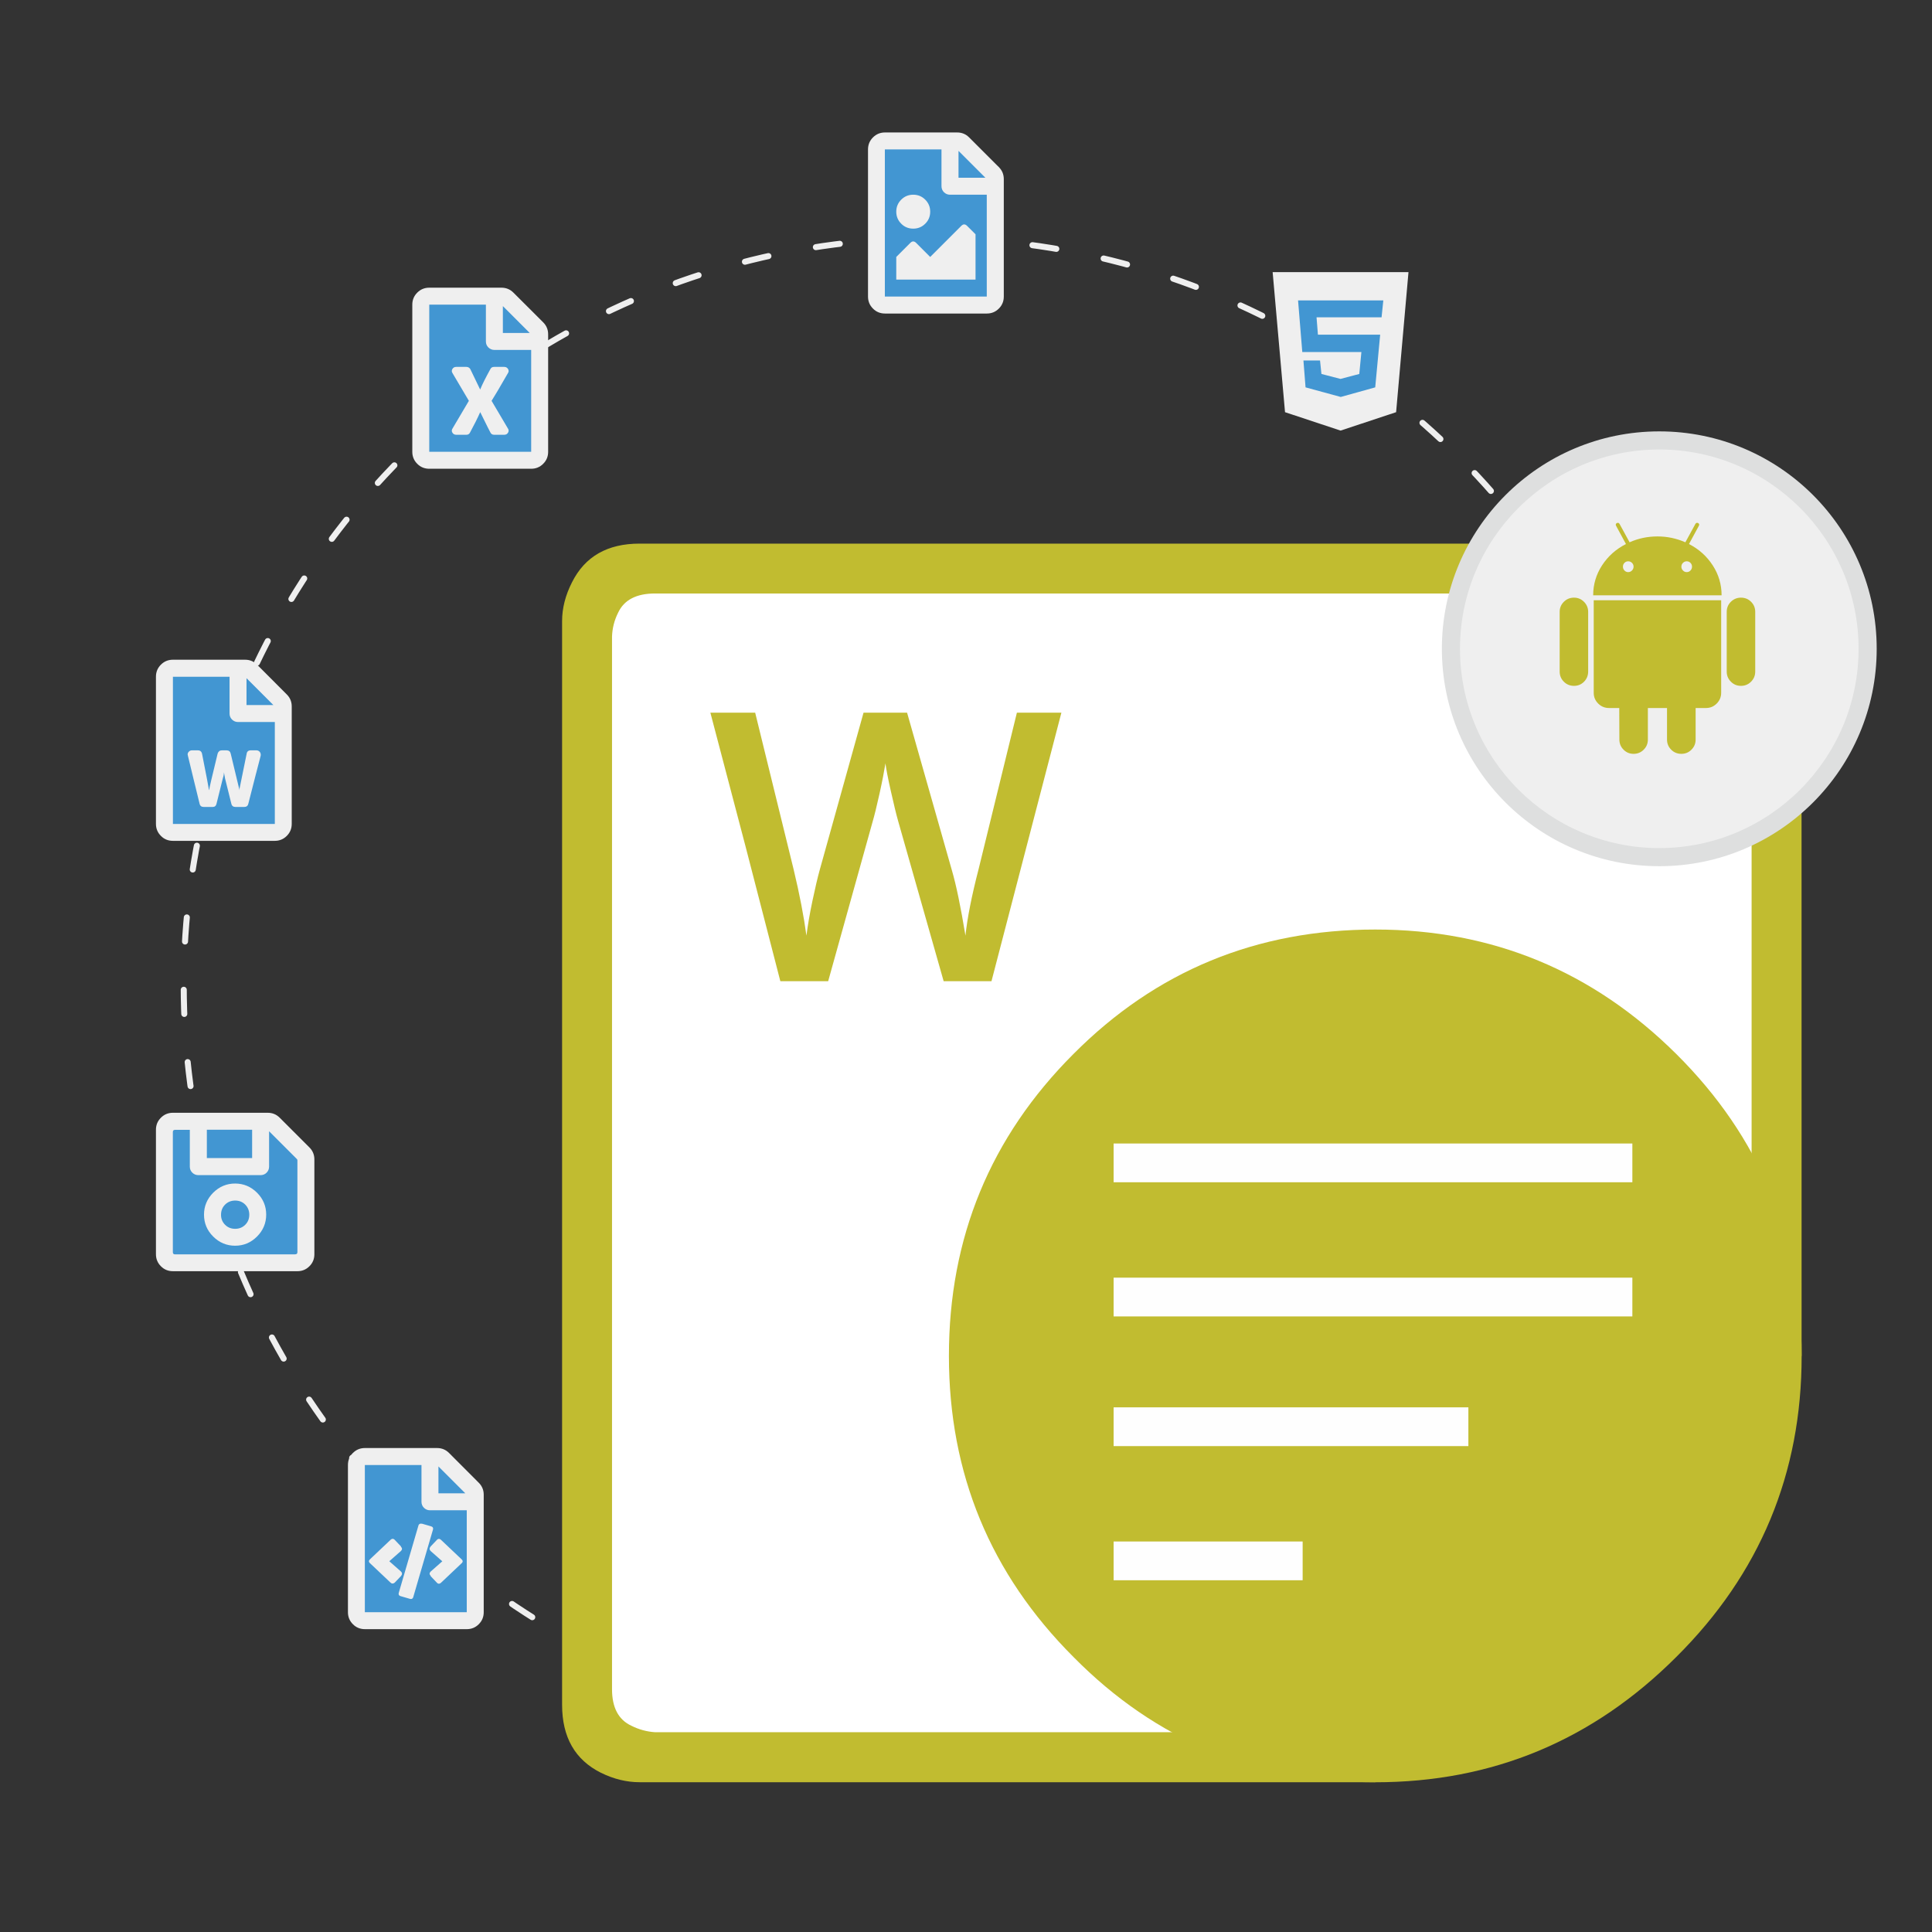 <?xml version="1.0" encoding="utf-8"?>
<!-- Generator: Adobe Illustrator 25.2.0, SVG Export Plug-In . SVG Version: 6.00 Build 0)  -->
<svg version="1.1" id="Layer_1" xmlns="http://www.w3.org/2000/svg" xmlns:xlink="http://www.w3.org/1999/xlink" x="0px" y="0px"
	 viewBox="0 0 320 320" style="enable-background:new 0 0 320 320;" xml:space="preserve">
<rect x="0" y="0" width="320" height="320" fill="#333333" stroke="none"/>
<style type="text/css">
	.st0{fill:none;stroke:#EFEFEF;stroke-linecap:round;stroke-linejoin:round;stroke-miterlimit:10;stroke-dasharray:4,8;}
	.st1{fill:#FFFFFF;}
	.st2{fill-rule:evenodd;clip-rule:evenodd;fill:#C1BC30;}
	.st3{fill:#C1BC30;}
	.st4{fill:#FEFEFE;}
	.st5{fill:#EFEFEF;}
	.st6{fill:#DEDFDF;}
	.st7{fill:#4296D2;}
</style>
<circle class="st0" cx="154.17" cy="163.2" r="123.74"/>
<g id="Words">
	<polygon class="st1" points="293.33,98.54 286.42,94.1 104.7,94.1 97.79,101.01 97.79,283.23 102.23,289.15 238.03,289.15 
		293.33,219.03 	"/>
	<g>
		<path class="st2" d="M157.17,224.58c0-19.58,6.87-36.25,20.62-50c13.66-13.74,30.32-20.62,50-20.62
			c19.39,0,36.01,6.87,49.86,20.62c13.84,13.75,20.76,30.42,20.76,50c0,19.5-6.92,36.11-20.76,49.86
			c-13.85,13.84-30.46,20.76-49.86,20.76c-19.68,0-36.35-6.92-50-20.76C164.04,260.69,157.17,244.08,157.17,224.58"/>
		<path class="st2" d="M298.4,224.58h-8.28V105.43c0-3.05-1.09-5.08-3.28-6.13c-0.75-0.38-1.63-0.67-2.64-0.85L283,98.3H108.5
			c-3.09,0-5.14,1.06-6.13,3.2c-0.62,1.24-0.95,2.55-1,3.92v174.36c0,3.04,1.06,5.06,3.21,6.06c1.23,0.62,2.55,0.98,3.92,1.07
			h115.65l3.63,8.28H105.93c-2.14,0-4.28-0.52-6.41-1.57c-4.28-2.14-6.42-5.89-6.42-11.26V102.87c0-2.14,0.55-4.28,1.64-6.42
			c2.14-4.28,5.87-6.41,11.19-6.41h179.64l1.99,0.21c1.62,0.24,3.09,0.71,4.42,1.43c4.27,2.14,6.41,5.87,6.41,11.19L298.4,224.58
			L298.4,224.58z"/>
		<g>
			<path class="st3" d="M164.22,162.52h-7.92l-7.54-26.53c-0.33-1.16-0.73-2.83-1.22-5.01s-0.78-3.69-0.88-4.55
				c-0.21,1.3-0.53,2.98-0.99,5.05c-0.46,2.07-0.84,3.61-1.14,4.63l-7.36,26.41h-7.92l-5.75-22.27l-5.84-22.21h7.42l6.36,25.92
				c1,4.16,1.7,7.83,2.13,11.01c0.22-1.72,0.55-3.65,1-5.78c0.45-2.13,0.85-3.85,1.22-5.17l7.24-25.98h7.21l7.42,26.1
				c0.71,2.42,1.46,6.03,2.25,10.83c0.3-2.9,1.03-6.59,2.19-11.07l6.33-25.86h7.37L164.22,162.52z"/>
		</g>
		<g>
			<rect x="184.45" y="189.4" class="st4" width="85.92" height="6.42"/>
			<rect x="184.45" y="211.62" class="st4" width="85.92" height="6.42"/>
			<rect x="184.45" y="233.1" class="st4" width="58.76" height="6.42"/>
			<rect x="184.45" y="255.32" class="st4" width="31.31" height="6.42"/>
		</g>
	</g>
</g>
<g>
	<path class="st5" d="M274.83,141.96c-19.03,0-34.51-15.48-34.51-34.51c0-19.03,15.48-34.51,34.51-34.51
		c19.03,0,34.51,15.48,34.51,34.51C309.34,126.48,293.86,141.96,274.83,141.96z"/>
	<path class="st6" d="M274.83,74.45c18.2,0,33.01,14.81,33.01,33.01s-14.81,33.01-33.01,33.01s-33.01-14.81-33.01-33.01
		S256.63,74.45,274.83,74.45 M274.83,71.45c-19.89,0-36.01,16.12-36.01,36.01c0,19.89,16.12,36.01,36.01,36.01
		s36.01-16.12,36.01-36.01C310.84,87.57,294.72,71.45,274.83,71.45L274.83,71.45z"/>
</g>
<g>
	<g>
		<polygon class="st7" points="212.94,47.07 231.19,48.19 229.78,65.23 222.61,70.15 215.36,66.73 		"/>
		<polygon class="st7" points="159.28,50.4 163.44,50.4 164.78,47.07 165.44,27.68 158.78,23.9 146.28,23.9 145.28,38.07 
			145.78,49.98 		"/>
		<polygon class="st7" points="89.03,54.9 82.11,48.65 70.36,49.07 69.94,74.9 70.69,75.82 89.03,75.82 		"/>
		<polygon class="st7" points="46.53,116.48 40.28,110.32 28.11,110.32 28.11,137.23 46.53,137.57 		"/>
		<polygon class="st7" points="51.03,191.07 44.94,185.65 28.69,185.32 27.19,187.15 27.19,208.69 50.53,209.07 		"/>
		<polygon class="st7" points="78.78,247.15 72.78,241.15 58.44,240.67 59.03,267.98 77.69,267.98 		"/>
	</g>
	<g>
		<g>
			<path class="st5" d="M210.79,45.07h22.5l-2.05,23.2l-9.2,3.05l-9.2-3.05L210.79,45.07z M228.83,52.57l0.29-2.81H215l0.7,8.55
				h9.79l-0.35,3.63l-3.11,0.82l-3.16-0.82l-0.23-2.23h-2.75l0.35,4.45l5.8,1.58h0.06l5.68-1.58l0.82-8.73h-10.31l-0.23-2.87H228.83
				z"/>
		</g>
		<g>
			<path class="st5" d="M165.44,27.68c0.55,0.55,0.82,1.21,0.82,1.99v19.45c0,0.78-0.27,1.44-0.82,1.99
				c-0.55,0.55-1.21,0.82-1.99,0.82h-16.87c-0.78,0-1.45-0.27-1.99-0.82c-0.55-0.55-0.82-1.21-0.82-1.99V24.75
				c0-0.78,0.27-1.44,0.82-1.99c0.55-0.55,1.21-0.82,1.99-0.82h11.95c0.78,0,1.44,0.27,1.99,0.82L165.44,27.68z M146.57,49.12h16.87
				V32.25h-6.09c-0.39,0-0.72-0.14-1-0.41c-0.27-0.27-0.41-0.6-0.41-1v-6.09h-9.38V49.12z M149.27,33.07
				c0.55-0.55,1.21-0.82,1.99-0.82c0.78,0,1.44,0.27,1.99,0.82c0.55,0.55,0.82,1.21,0.82,1.99c0,0.78-0.27,1.45-0.82,1.99
				c-0.55,0.55-1.21,0.82-1.99,0.82c-0.78,0-1.45-0.27-1.99-0.82c-0.55-0.55-0.82-1.21-0.82-1.99
				C148.45,34.28,148.72,33.62,149.27,33.07z M148.45,46.31v-3.75l2.34-2.34c0.31-0.31,0.62-0.31,0.94,0l2.34,2.34l5.16-5.16
				c0.31-0.31,0.62-0.31,0.94,0l1.41,1.41v7.5H148.45z M163.21,29.44l-4.45-4.45v4.45H163.21z"/>
		</g>
		<g>
			<path class="st5" d="M89.97,53.39c0.55,0.55,0.82,1.21,0.82,1.99v19.45c0,0.78-0.27,1.44-0.82,1.99
				c-0.55,0.55-1.21,0.82-1.99,0.82H71.1c-0.78,0-1.45-0.27-1.99-0.82c-0.55-0.55-0.82-1.21-0.82-1.99V50.46
				c0-0.78,0.27-1.44,0.82-1.99c0.55-0.55,1.21-0.82,1.99-0.82h11.95c0.78,0,1.44,0.27,1.99,0.82L89.97,53.39z M71.1,74.83h16.88
				V57.96h-6.09c-0.39,0-0.72-0.14-1-0.41c-0.27-0.27-0.41-0.6-0.41-1v-6.09H71.1V74.83z M83.53,60.77c0.27,0,0.48,0.12,0.62,0.35
				c0.14,0.23,0.13,0.47-0.03,0.7c-1.37,2.38-2.27,3.91-2.7,4.57l2.7,4.57c0.16,0.23,0.17,0.47,0.03,0.7
				c-0.14,0.23-0.34,0.35-0.62,0.35h-1.7c-0.27,0-0.47-0.12-0.59-0.35c-0.08-0.12-0.64-1.25-1.7-3.4c-0.47,1.05-1.04,2.19-1.7,3.4
				c-0.12,0.23-0.31,0.35-0.59,0.35h-1.7c-0.27,0-0.48-0.12-0.62-0.35c-0.14-0.23-0.13-0.47,0.03-0.7l2.7-4.57l-2.7-4.57
				c-0.16-0.23-0.17-0.47-0.03-0.7c0.14-0.23,0.34-0.35,0.62-0.35h1.7c0.27,0,0.49,0.12,0.64,0.35c0.35,0.7,0.9,1.84,1.64,3.4
				c0.35-0.86,0.92-1.99,1.7-3.4c0.12-0.23,0.31-0.35,0.59-0.35H83.53z M87.74,55.15l-4.45-4.45v4.45H87.74z"/>
		</g>
		<g>
			<path class="st5" d="M47.5,115.02c0.55,0.55,0.82,1.21,0.82,1.99v19.45c0,0.78-0.27,1.44-0.82,1.99
				c-0.55,0.55-1.21,0.82-1.99,0.82H28.64c-0.78,0-1.45-0.27-1.99-0.82c-0.55-0.55-0.82-1.21-0.82-1.99v-24.38
				c0-0.78,0.27-1.44,0.82-1.99c0.55-0.55,1.21-0.82,1.99-0.82h11.95c0.78,0,1.44,0.27,1.99,0.82L47.5,115.02z M28.64,136.47h16.88
				v-16.88h-6.09c-0.39,0-0.72-0.14-1-0.41c-0.27-0.27-0.41-0.6-0.41-1v-6.09h-9.38V136.47z M41.53,124.28h0.94
				c0.23,0,0.42,0.09,0.56,0.26c0.14,0.18,0.18,0.38,0.15,0.62c-0.39,1.48-1.08,4.14-2.05,7.97c-0.08,0.35-0.31,0.53-0.7,0.53h-1.41
				c-0.39,0-0.62-0.18-0.7-0.53c-0.27-1.13-0.62-2.54-1.05-4.22l-0.18-1c0,0.31-0.06,0.64-0.18,1l-1.05,4.22
				c-0.08,0.35-0.29,0.53-0.64,0.53h-1.46c-0.39,0-0.62-0.18-0.7-0.53c-0.12-0.47-0.43-1.75-0.94-3.84c-0.51-2.09-0.84-3.47-1-4.13
				c-0.08-0.23-0.04-0.44,0.12-0.62c0.16-0.18,0.33-0.26,0.53-0.26h1c0.39,0,0.62,0.2,0.7,0.59c0.74,3.75,1.11,5.68,1.11,5.8
				c0,0.04,0.02,0.12,0.06,0.23c0-0.23,0.47-2.27,1.41-6.09c0.12-0.35,0.35-0.53,0.7-0.53h0.76c0.39,0,0.62,0.18,0.7,0.53
				c0.9,3.79,1.37,5.74,1.41,5.86c0,0.04,0,0.12,0,0.23c0.04-0.23,0.45-2.25,1.23-6.04C40.9,124.47,41.14,124.28,41.53,124.28z
				 M45.28,116.78l-4.45-4.45v4.45H45.28z"/>
		</g>
		<g>
			<path class="st5" d="M51.25,190.05c0.55,0.55,0.82,1.21,0.82,1.99v15.7c0,0.78-0.27,1.45-0.82,1.99
				c-0.55,0.55-1.21,0.82-1.99,0.82H28.64c-0.78,0-1.45-0.27-1.99-0.82c-0.55-0.55-0.82-1.21-0.82-1.99v-20.62
				c0-0.78,0.27-1.44,0.82-1.99c0.55-0.55,1.21-0.82,1.99-0.82h15.7c0.78,0,1.44,0.27,1.99,0.82L51.25,190.05z M48.91,207.75
				c0.23,0,0.35-0.12,0.35-0.35v-15.23c0-0.08-0.04-0.16-0.12-0.23l-4.57-4.57v5.86c0,0.39-0.14,0.72-0.41,1
				c-0.27,0.27-0.61,0.41-1,0.41H32.85c-0.39,0-0.72-0.14-1-0.41c-0.27-0.27-0.41-0.6-0.41-1v-6.09h-2.46
				c-0.23,0-0.35,0.12-0.35,0.35v19.92c0,0.23,0.12,0.35,0.35,0.35H48.91z M35.31,197.55c1.02-1.01,2.23-1.52,3.63-1.52
				s2.62,0.51,3.63,1.52c1.02,1.02,1.52,2.23,1.52,3.63s-0.51,2.62-1.52,3.63c-1.02,1.02-2.23,1.52-3.63,1.52s-2.62-0.51-3.63-1.52
				c-1.02-1.01-1.52-2.23-1.52-3.63S34.3,198.57,35.31,197.55z M41.76,187.12h-7.5v4.69h7.5V187.12z M37.28,202.86
				c0.45,0.45,1,0.67,1.67,0.67c0.66,0,1.22-0.22,1.67-0.67c0.45-0.45,0.67-1,0.67-1.67c0-0.66-0.23-1.22-0.67-1.67
				c-0.45-0.45-1.01-0.67-1.67-0.67c-0.67,0-1.22,0.23-1.67,0.67c-0.45,0.45-0.67,1.01-0.67,1.67
				C36.6,201.85,36.83,202.41,37.28,202.86z"/>
		</g>
		<g>
			<path class="st5" d="M79.3,245.59c0.55,0.55,0.82,1.21,0.82,1.99v19.45c0,0.78-0.27,1.44-0.82,1.99
				c-0.55,0.55-1.21,0.82-1.99,0.82H60.44c-0.78,0-1.45-0.27-1.99-0.82c-0.55-0.55-0.82-1.21-0.82-1.99v-24.38
				c0-0.78,0.27-1.45,0.82-1.99c0.55-0.55,1.21-0.82,1.99-0.82h11.95c0.78,0,1.44,0.27,1.99,0.82L79.3,245.59z M77.31,267.03v-16.88
				h-6.09c-0.39,0-0.72-0.14-1-0.41c-0.27-0.27-0.41-0.61-0.41-1v-6.09h-9.38v24.38H77.31z M66.41,260.29
				c0.23,0.23,0.23,0.49,0,0.76l-1,1.05c-0.12,0.12-0.25,0.18-0.41,0.18c-0.12,0-0.23-0.06-0.35-0.18l-3.34-3.16
				c-0.27-0.23-0.27-0.47,0-0.7l3.34-3.16c0.27-0.27,0.53-0.27,0.76,0l1,1.05v0.06c0.23,0.23,0.23,0.47,0,0.7l-1.93,1.7
				L66.41,260.29z M69.93,252.38l1.41,0.41c0.35,0.08,0.47,0.29,0.35,0.64l-3.22,11.02c-0.08,0.35-0.29,0.47-0.64,0.35l-1.41-0.41
				c-0.35-0.08-0.47-0.29-0.35-0.64l3.22-11.02C69.36,252.42,69.58,252.31,69.93,252.38z M71.33,256.9c-0.23-0.23-0.23-0.49,0-0.76
				l1-1.05c0.23-0.27,0.49-0.27,0.76,0l3.34,3.16c0.27,0.23,0.27,0.47,0,0.7l-3.34,3.16c-0.27,0.27-0.53,0.27-0.76,0l-1-1.05V261
				c-0.23-0.23-0.23-0.47,0-0.7l1.93-1.7L71.33,256.9z M72.62,242.89v4.45h4.45L72.62,242.89z"/>
		</g>
	</g>
</g>
<g id="Android_1_">
	<g>
		<path class="st3" d="M260.7,98.99c-0.66,0-1.22,0.23-1.68,0.69s-0.69,1.01-0.69,1.66v9.89c0,0.66,0.23,1.22,0.69,1.68
			c0.46,0.46,1.02,0.69,1.68,0.69s1.21-0.23,1.67-0.69c0.45-0.46,0.68-1.02,0.68-1.68v-9.89c0-0.64-0.23-1.2-0.69-1.66
			S261.35,98.99,260.7,98.99z"/>
		<path class="st3" d="M279.75,90.11l1.63-3.01c0.11-0.2,0.07-0.35-0.11-0.46c-0.2-0.09-0.35-0.05-0.46,0.14l-1.66,3.04
			c-1.46-0.64-3-0.97-4.62-0.97c-1.63,0-3.17,0.32-4.62,0.97l-1.66-3.04c-0.11-0.18-0.26-0.23-0.46-0.14
			c-0.18,0.11-0.22,0.26-0.11,0.46l1.63,3.01c-1.66,0.84-2.97,2.02-3.96,3.53c-0.98,1.51-1.47,3.16-1.47,4.96h21.27
			c0-1.79-0.49-3.45-1.47-4.96C282.7,92.13,281.39,90.95,279.75,90.11z M270.31,94.49c-0.18,0.18-0.39,0.27-0.63,0.27
			c-0.25,0-0.45-0.09-0.62-0.27c-0.17-0.18-0.25-0.39-0.25-0.63c0-0.25,0.08-0.46,0.25-0.63c0.17-0.18,0.38-0.26,0.62-0.26
			c0.25,0,0.46,0.09,0.63,0.26c0.18,0.18,0.26,0.39,0.26,0.63S270.48,94.31,270.31,94.49z M280,94.49
			c-0.17,0.18-0.38,0.27-0.62,0.27c-0.25,0-0.46-0.09-0.63-0.27c-0.18-0.18-0.26-0.39-0.26-0.63c0-0.25,0.09-0.46,0.26-0.63
			c0.18-0.18,0.39-0.26,0.63-0.26c0.25,0,0.45,0.09,0.62,0.26c0.17,0.18,0.25,0.39,0.25,0.63S280.17,94.31,280,94.49z"/>
		<path class="st3" d="M263.97,114.74c0,0.71,0.25,1.3,0.74,1.79c0.49,0.49,1.09,0.74,1.79,0.74h1.7l0.02,5.22
			c0,0.66,0.23,1.22,0.69,1.68s1.01,0.69,1.66,0.69c0.66,0,1.22-0.23,1.68-0.69s0.69-1.02,0.69-1.68v-5.22h3.17v5.22
			c0,0.66,0.23,1.22,0.69,1.68s1.02,0.69,1.68,0.69s1.22-0.23,1.68-0.69s0.69-1.02,0.69-1.68v-5.22h1.72c0.69,0,1.28-0.25,1.77-0.74
			s0.74-1.09,0.74-1.79V99.42h-21.11V114.74L263.97,114.74z"/>
		<path class="st3" d="M288.35,98.99c-0.64,0-1.2,0.23-1.66,0.68s-0.69,1.01-0.69,1.67v9.89c0,0.66,0.23,1.22,0.69,1.68
			c0.46,0.46,1.01,0.69,1.66,0.69c0.66,0,1.22-0.23,1.68-0.69s0.69-1.02,0.69-1.68v-9.89c0-0.66-0.23-1.21-0.69-1.67
			S289.01,98.99,288.35,98.99z"/>
	</g>
</g>
<g>
</g>
<g>
</g>
<g>
</g>
<g>
</g>
<g>
</g>
<g>
</g>
</svg>
